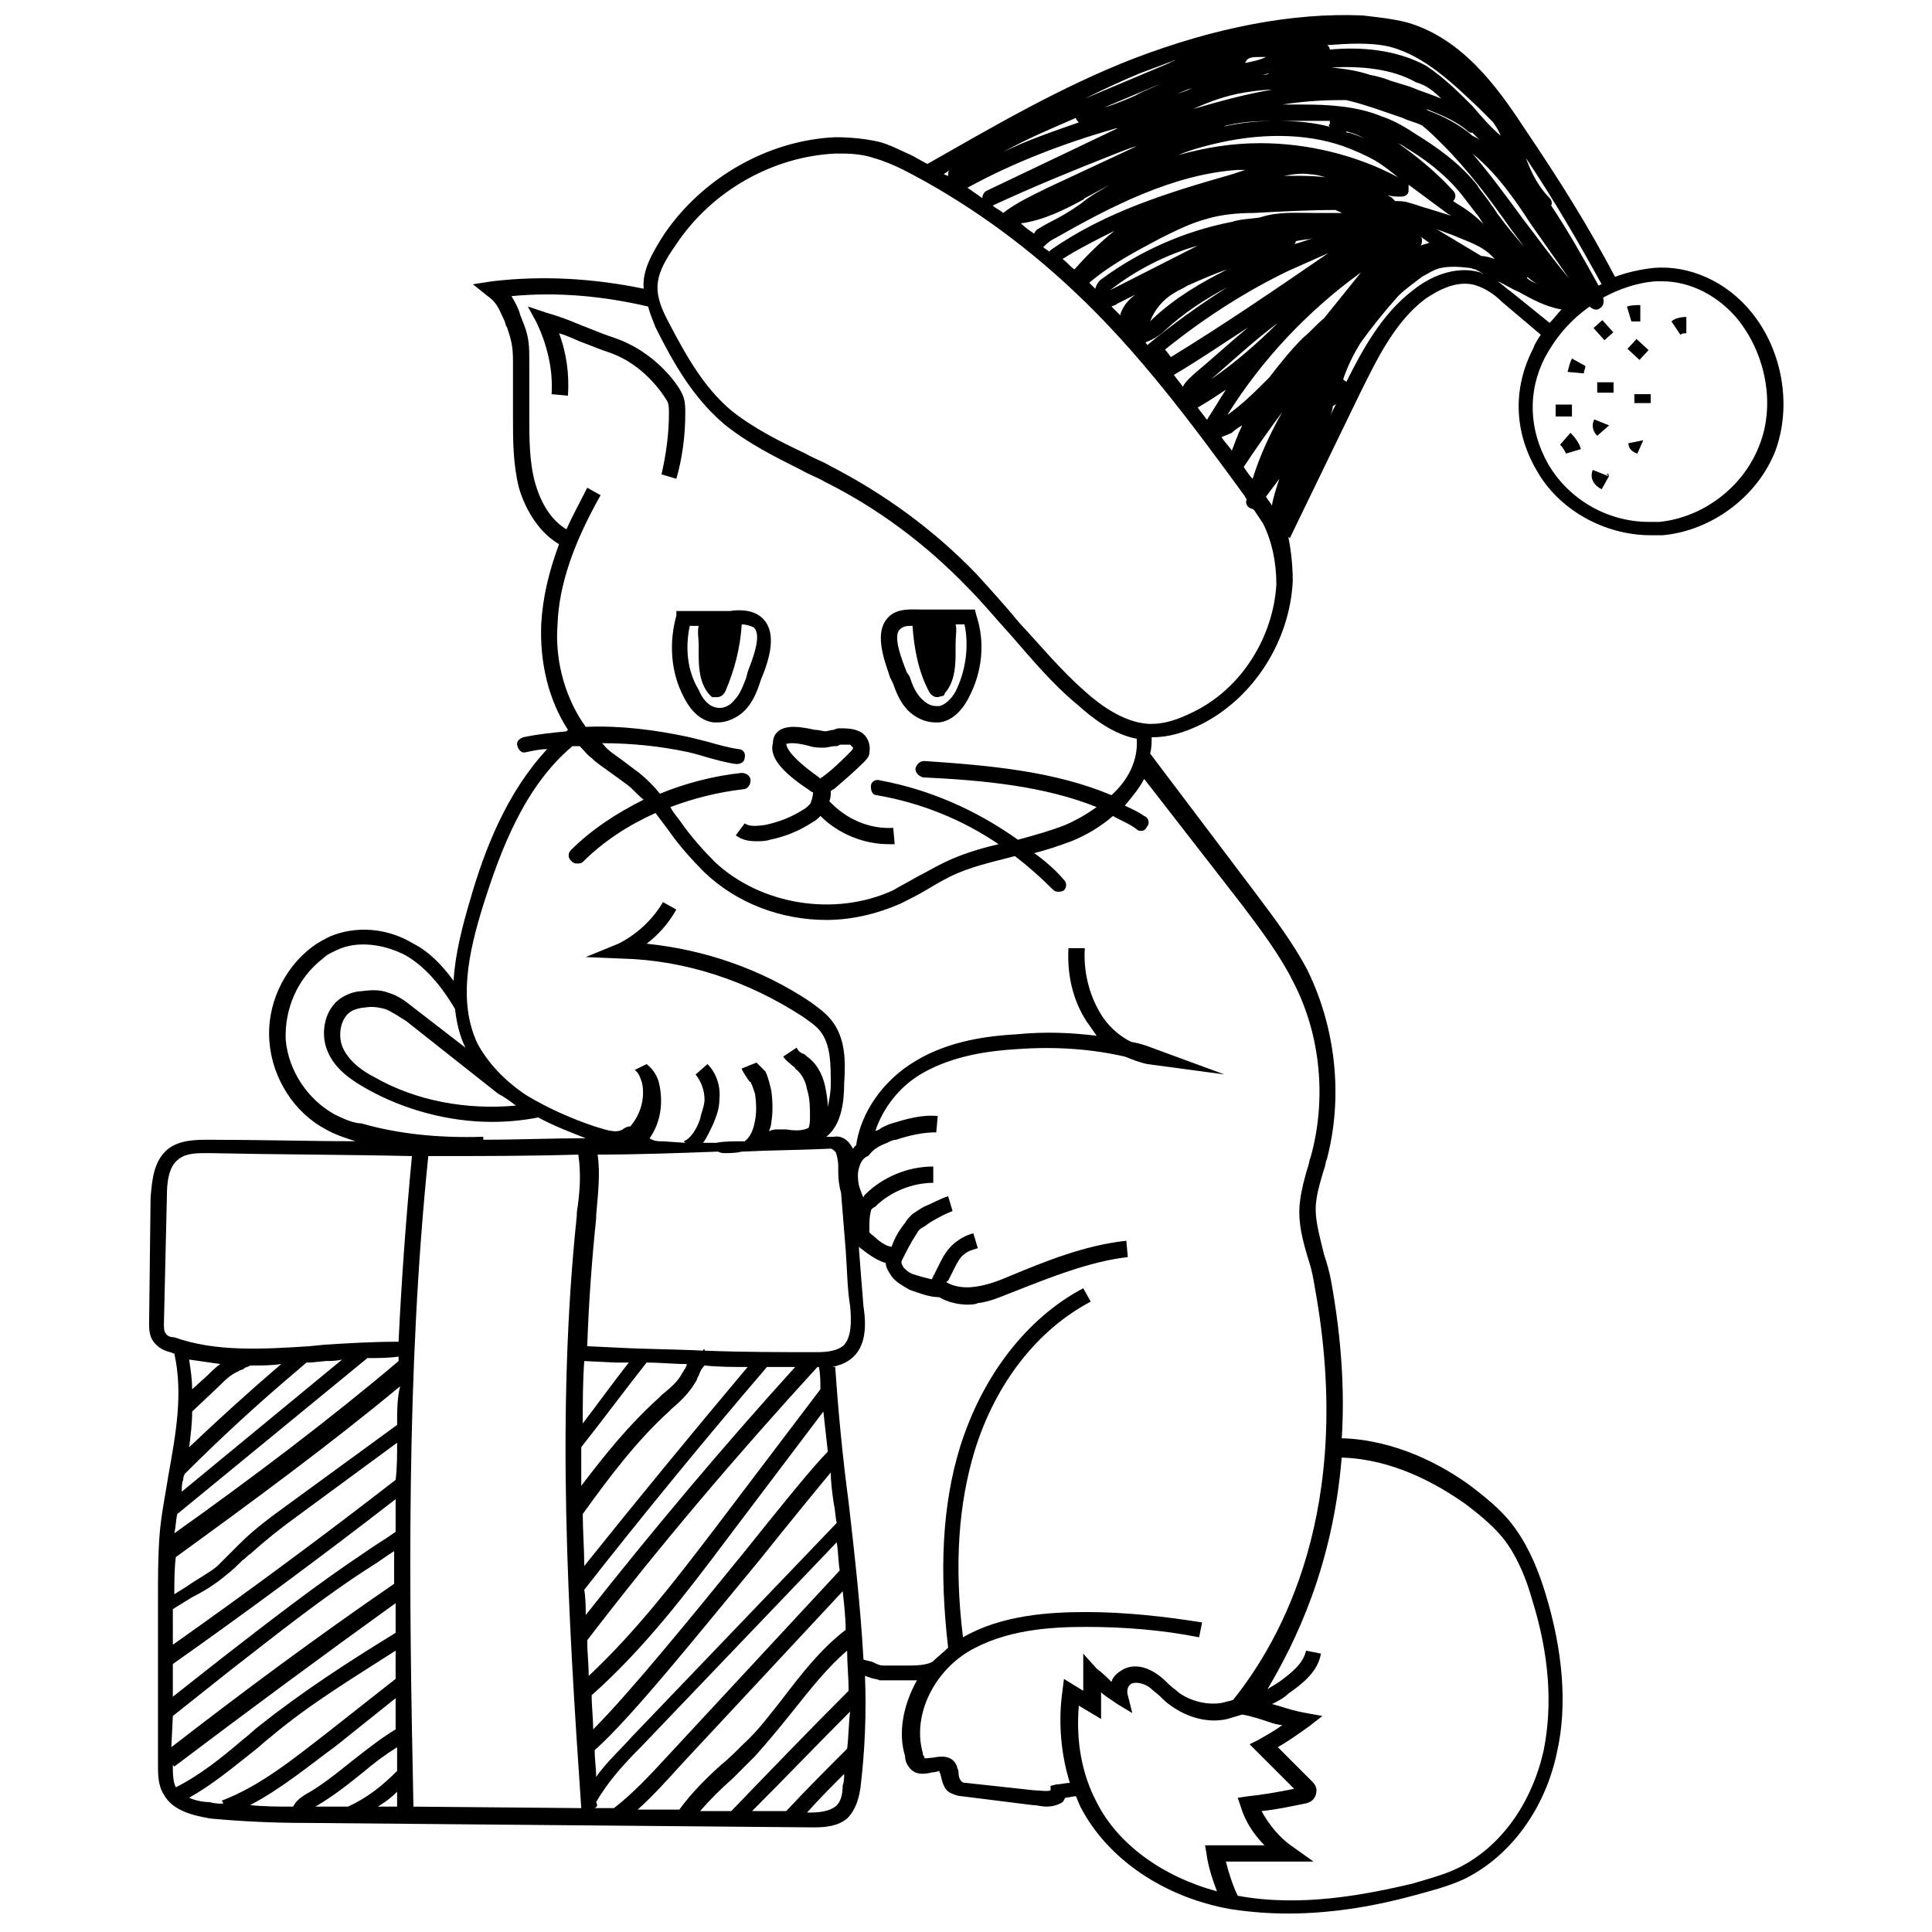 <?xml version="1.0" encoding="UTF-8"?>
<!-- Uploaded to: ICON Repo, www.svgrepo.com, Generator: ICON Repo Mixer Tools -->
<svg width="800px" height="800px" version="1.1" viewBox="144 144 512 512" xmlns="http://www.w3.org/2000/svg">
 <defs>
  <clipPath id="a">
   <path d="m183 148.09h434v503.81h-434z"/>
  </clipPath>
 </defs>
 <path d="m380.71 325.21c0.789 2.363 1.969 5.117 3.938 7.086s4.723 3.148 7.086 3.148h1.18c3.148-0.395 5.902-2.754 7.871-6.691 3.543-6.691 4.328-14.562 1.969-21.648l-0.395-1.574h-9.84-1.18-0.789-2.363c-2.363 0-5.902-0.395-8.266 1.574-4.723 3.938-1.574 11.809 0 16.531zm1.969-14.562c0.789-0.789 1.969-0.789 3.148-0.789 0.395 5.902 1.574 12.203 4.328 17.32 0.789 1.574 1.969 1.574 2.363 1.574l1.574-0.395 0.395-0.789c2.754-3.148 2.754-7.871 2.754-11.02v-1.969c0-1.969 0.395-3.938 0-5.117h2.363c1.18 5.512 0.395 11.809-1.969 16.926-0.789 1.969-2.754 4.328-4.723 4.723h-0.789c-1.574 0-2.754-0.789-3.938-1.969-1.574-1.574-2.363-3.543-3.148-5.902l-0.785-1.18c-1.18-3.148-3.934-9.84-1.574-11.414z"/>
 <path d="m323.25 307.11c-1.969 7.086-1.574 14.957 1.969 21.648 1.969 3.938 4.723 6.297 7.871 6.691h1.18c2.363 0 5.117-1.18 7.086-3.148s3.148-4.723 3.938-7.086l0.395-1.18c1.969-4.723 4.723-12.594 0-16.531-2.363-1.969-5.902-1.969-8.266-1.574h-2.363-0.789-1.18-9.84zm3.543 2.754h2.363c-0.395 1.574 0 3.148 0 5.117v1.969c0 3.148 0 7.871 2.754 11.02l0.789 0.789h1.18c0.395 0 1.574 0 2.363-1.574 2.363-5.512 3.938-11.414 4.328-17.711 1.18 0 2.363 0.395 3.148 0.789 2.363 1.969-0.395 8.66-1.574 11.809l-0.395 1.574c-0.789 1.969-1.574 4.328-3.148 5.902-1.18 1.574-3.148 2.363-4.723 1.969-2.363-0.395-3.938-2.754-4.723-4.723-3.152-5.121-3.543-11.418-2.363-16.93z"/>
 <path d="m358.67 353.55c0.395 0.395 0.789 0.395 0.789 0.395 0 1.18-0.395 2.363-0.789 3.148-0.395 0.395-1.18 1.18-1.969 1.574-3.148 1.969-6.297 3.148-9.84 3.938-2.754 0.395-4.328 0.395-5.512-0.395l-2.363 3.148c1.574 1.18 3.148 1.574 5.512 1.574 1.18 0 2.363 0 3.543-0.395 3.938-0.789 7.871-2.363 11.414-4.723 0.789-0.395 1.18-0.789 1.969-1.574 4.723 4.723 11.414 7.477 18.105 7.477h1.574l-0.395-4.328c-6.297 0.395-12.594-2.363-16.926-7.086 0.395-0.789 0.395-1.969 0.395-2.754 0.395 0 0.395-0.395 0.789-0.395 2.754-2.363 5.512-4.723 7.871-7.086 0.789-0.789 1.574-1.574 1.574-2.754 0.395-2.363-0.789-4.723-2.754-5.512-1.574-0.789-3.543-0.789-5.117-0.789-0.395 0-0.789 0-1.574 0.395-0.789 0-1.574 0.395-2.363 0.395-0.395 0-1.574-0.395-2.754-0.395-1.574-0.395-3.938-0.789-5.512-0.789-4.723 0-5.512 2.754-5.512 4.328-1.18 4.336 3.938 8.664 9.844 12.602zm-4.727-12.598c1.574 0 3.148 0.395 4.723 0.789 1.18 0.395 2.363 0.395 3.543 0.395 1.18 0 1.969-0.395 3.148-0.395 0.395 0 0.789 0 1.18-0.395h2.754c0.395 0.395 0.789 0.789 0.789 0.789 0 0.395-0.395 0.789-0.789 1.18-2.363 2.363-4.723 4.723-7.477 6.691 0 0-0.395 0-0.395 0.395l-0.395-0.395c-8.266-5.902-8.66-8.266-8.66-9.055 0.004 0.395 0.004 0 1.578 0z"/>
 <g clip-path="url(#a)">
  <path d="m608.21 226.81c-6.691-8.266-16.531-12.594-25.977-11.809-3.543 0.395-7.086 1.18-10.234 2.363-7.086-13.383-14.168-24.797-24.008-39.359-7.477-11.414-16.531-23.617-30.699-27.945-4.328-1.18-9.055-1.574-12.203-1.969-18.504-0.789-38.969 3.148-60.617 11.414-19.285 7.477-37.391 18.105-54.711 27.945-1.574-0.789-2.754-1.574-4.328-2.363-2.754-1.18-5.512-2.754-8.66-3.543-3.543-0.789-7.477-1.18-11.414-1.18-17.711 0.789-35.031 10.629-45.266 25.586-3.543 5.512-5.902 9.84-5.512 14.562-13.383-2.754-26.766-3.543-40.148-1.969l-5.117 0.789 3.938 3.148c2.754 1.969 3.148 3.938 4.328 6.297 0.395 0.789 0.395 1.574 0.789 1.969 1.18 3.543 1.574 5.117 1.574 9.055v14.562c0 6.297 0 12.594 1.574 18.895 1.969 6.691 5.902 12.203 10.629 14.957-2.754 7.477-4.328 14.168-4.723 21.254-0.395 10.234 1.969 20.074 7.086 27.945l-0.395 0.395c-3.938 0.395-7.871 0.789-11.414 1.574-1.18 0.395-1.969 1.18-1.574 2.363 0.395 1.18 1.18 1.969 2.363 1.574 1.969-0.395 3.543-0.789 5.512-0.789-10.629 11.414-16.531 26.371-20.469 40.148-1.969 6.691-3.938 14.168-4.328 21.254-3.148-4.328-6.691-7.871-10.629-9.84-7.086-4.328-15.352-4.723-22.043-1.969-1.574 0.789-3.148 1.574-4.723 2.754-7.871 5.902-12.203 15.742-11.414 25.191 0.789 9.84 6.691 18.895 14.957 23.223 2.754 1.574 5.512 2.363 7.871 3.148h0.789c-12.988 0-26.371-0.395-39.754-0.395-3.148 0-7.477 0-10.629 2.363-3.938 3.148-4.328 8.266-4.723 12.988l-0.395 33.453c0 1.18 0 3.148 1.18 4.723 1.18 1.574 2.754 2.363 4.328 2.754 0.395 0 0.789 0.395 1.18 0.395 2.363 10.629 0.395 21.254-1.574 32.273-0.789 5.117-1.969 10.629-2.363 16.137-0.395 5.512-0.395 11.02-0.395 16.531v44.082c0 2.363 0 5.512 1.574 7.871 2.363 4.328 7.871 5.512 12.203 6.297 8.266 0.789 16.926 1.18 25.191 1.18l134.22 1.18h0.789c3.148 0 6.297-0.395 8.66-2.363 2.363-2.363 3.148-5.512 3.543-8.266 1.18-9.84 1.574-19.68 1.18-29.52 0.395 0 0.789 0.395 1.18 0.395 0.789 0.395 1.969 0.395 2.754 0.789h3.148 4.723 1.969c-3.543 6.297-5.117 13.777-3.148 20.074 0 1.574 0.789 2.754 1.574 3.543 1.574 1.574 3.938 1.18 5.512 0.789 0.789 0 1.969-0.395 1.969-0.395 0 0.395 0.395 0.789 0.395 1.18 0.395 1.574 0.789 3.938 2.754 4.723 0.789 0.395 1.969 0.789 2.754 0.789l18.895 2.363c1.18 0 2.363 0.395 3.543 0.395 1.574 0 3.148-0.395 4.328-1.18 0.395-0.395 0.395-0.789 0.789-1.18 0.789 0 1.969-0.395 2.754-0.395 0.395 0.789 0.789 1.969 1.18 2.754 7.086 13.777 22.043 24.008 39.754 27.16 5.117 0.789 10.234 1.18 15.352 1.18 12.594 0 24.402-2.363 33.062-4.723 4.328-1.18 9.055-2.363 13.383-4.328 12.203-5.902 21.648-18.5 24.797-33.852 2.754-12.203 1.574-26.766-3.148-42.117-1.574-5.117-3.938-11.414-7.871-16.926-2.754-3.938-6.297-7.086-11.414-11.02-7.871-5.902-20.469-12.594-34.637-12.988 0.789-12.203 0-25.977-2.754-41.328-0.395-2.363-1.18-5.117-1.969-7.477-1.18-5.117-2.754-9.84-1.969-14.562 0.395-2.754 1.18-5.117 1.969-7.871 0.395-0.789 0.395-1.969 0.789-2.754 4.328-16.531 2.363-34.637-5.117-49.988-3.938-7.477-9.055-14.168-13.777-20.469l-27.945-37c0.395-1.574 0.395-2.754 0.395-4.328h0.395c3.938 0 8.266-1.18 12.988-3.543 13.777-7.086 23.223-22.043 24.008-37.785 0-3.938-0.395-7.871-1.18-11.809l0.395 0.395 18.5-38.18c4.328-8.66 9.055-18.895 17.32-25.191 2.363-1.574 8.266-5.512 13.777-3.543 2.363 0.789 4.723 2.363 6.691 4.328l10.234 8.66c-0.789 1.18-1.574 2.363-1.969 3.543-5.512 10.629-5.117 22.043 0.789 32.273 5.902 10.629 18.105 17.32 30.309 17.32h3.148c12.988-1.18 25.191-10.234 29.914-22.434 4.316-11.809 1.957-26.371-6.309-36.605zm-109.82 23.617-1.969 3.938c0.395-0.789 0.789-1.969 0.789-2.754 0.785-0.395 1.18-0.789 1.18-1.184zm-17.316 27.551c-0.395-0.789-1.18-1.574-1.574-2.363 1.18-1.574 2.363-3.148 3.543-4.723-0.789 2.363-1.578 4.727-1.969 7.086zm-7.481-10.23c3.148-4.723 6.691-9.84 10.234-14.562-3.148 5.512-5.902 11.414-7.871 17.711-0.789-0.789-1.574-1.969-2.363-3.148zm46.84-58.648c0.395-0.395 0.395-0.789 0.395-1.574 0-0.395 0-0.395-0.395-0.789 0.789 0.395 1.574 1.18 2.363 1.574-0.789 0.395-1.578 0.395-2.363 0.789zm-31.094 24.402c-3.543 3.543-6.297 7.086-9.055 10.629-3.543 3.543-7.086 7.086-11.02 9.84 9.055-14.562 21.254-27.551 35.426-37.785-3.148 3.938-6.691 8.266-9.84 12.203-1.973 1.57-3.547 3.539-5.512 5.113zm-5.117 12.598c-0.789 1.18-1.969 2.363-2.754 3.938 0.789-1.18 1.574-1.969 2.363-3.148-0.004-0.398 0.391-0.398 0.391-0.789zm-31.488-9.449c10.234-8.266 21.254-15.352 32.668-20.859 3.543-1.574 7.086-3.148 10.629-4.723-13.777 9.445-27.551 18.895-41.723 27.551-0.395-0.395-0.789-1.18-1.574-1.969zm-14.562-15.742c7.086-5.512 14.957-9.445 23.223-11.809zm53.922-13.777c-1.574 0.395-3.543 1.18-5.117 1.574 0.395-0.395 0.395-0.395 0.395-0.789 1.574-0.391 3.148-0.391 4.723-0.785zm-37 14.562c1.18-0.789 2.363-1.18 3.543-1.969 3.543-1.574 7.086-3.148 10.629-4.328-7.086 3.543-13.777 7.477-19.68 12.988l-0.789 0.789c1.18-3.148 3.543-5.902 6.297-7.481zm9.84 22.832c5.902-5.117 11.414-10.234 17.711-14.957-5.508 5.508-11.41 10.625-17.711 14.957zm12.988-62.582c-7.477 0-14.562 1.18-21.648 3.148 2.754-1.18 5.512-1.969 8.66-2.754 12.594-3.148 24.797-3.148 35.031 0.395 3.148 1.18 5.902 2.363 8.66 3.938 1.969 1.18 3.938 2.754 5.902 4.328-11.02-5.906-24.008-9.055-36.605-9.055zm17.32 9.051c-2.754-0.395-5.902-0.395-8.266-0.395h-1.969-0.789c2.363-0.395 4.723-0.789 7.086-0.395 1.184 0.004 2.758 0.395 3.938 0.789zm-66.125-15.742c0 0.395 0.395 0.789 0.789 1.18-6.691 2.363-13.777 4.723-20.074 7.871 6.297-3.543 12.988-6.297 19.285-9.051zm101.16 22.828-1.18-0.789c0.789-0.789 0.789-1.969 0-2.754-4.328-4.723-9.055-8.66-14.562-12.594 0.789 0.395 1.574 0.789 1.969 1.18 4.723 2.754 10.629 7.086 14.957 12.594 1.18 1.574 2.754 3.543 3.938 5.117 0.789 0.789 1.18 1.969 1.969 2.754-1.973-1.965-4.336-3.934-7.09-5.508zm-33.852-20.469c-4.328-1.18-9.055-1.574-13.777-1.574s-9.84 0.395-14.562 1.574c0.395 0 0.789-0.395 1.18-0.395 4.723-1.18 9.84-1.18 14.957-1.18h12.203v0.789c-0.391 0.391-0.391 0.391 0 0.785zm9.055 3.148c-1.18-0.789-2.754-1.18-3.938-1.574-0.395 0-0.789 0-0.789-0.395 1.184 0.395 3.152 0.789 4.727 1.969zm-25.191-17.316v0c-0.395 0.391-1.18 0.391-1.969 0.391 0.789 0 1.574-0.391 1.969-0.391zm-6.297-2.758c0-0.395 0.395-0.395 0.395-0.789 0.789-0.789 1.969-0.789 3.543-0.789h1.574c-1.578 0.793-3.543 1.188-5.512 1.578zm-0.395 7.875c2.363-0.395 5.117-0.789 7.481-0.789-7.086 1.18-14.168 3.148-20.859 5.117 4.328-1.969 8.656-3.543 13.379-4.328zm38.969-3.148c-1.969-0.789-3.543-1.18-5.512-1.574-3.543-1.18-6.691-1.574-10.234-1.969 8.266-0.395 16.137 0.395 22.434 3.938 2.758 0.785 4.727 2.359 6.691 4.328-2.754-1.18-5.512-1.969-8.266-3.148zm-52.746 1.965c-1.574 0.789-2.754 1.18-4.328 1.574 1.574-0.391 2.754-1.18 4.328-1.574zm57.469 30.309c-1.18-0.395-2.363-0.395-3.543-0.395l-0.789-0.789c-0.395-0.395-0.789-0.395-1.18-0.789 1.18 0.395 2.363 0.395 3.543 0.395 0.789 0 1.969-0.395 1.969-1.574v-1.574l10.629 7.871c0.395 0 0.395 0.395 0.789 0.395l-6.301-1.965c-1.574-0.395-3.543-1.18-5.117-1.574zm24.008 3.543c-0.789-0.789-1.18-1.969-1.969-2.754-1.18-1.969-2.754-3.543-3.938-5.512-4.723-5.902-11.02-10.234-16.137-13.383-2.363-1.574-5.512-3.543-9.055-4.723-6.688-2.758-14.164-3.148-20.855-3.148h-5.512c5.117-0.789 10.234-1.18 15.352-1.18h1.574c5.117 1.18 10.234 3.148 14.957 4.723 1.574 0.789 3.543 1.18 5.117 1.969 1.969 1.574 3.543 3.148 5.512 5.117 6.691 6.691 12.594 14.562 18.105 22.434 1.18 1.574 2.363 3.148 3.543 4.723-2.363-2.754-4.727-5.512-6.695-8.266zm-18.891-27.945-0.395-0.395c3.938 1.574 7.871 3.148 11.02 5.902 0.395 0.395 0.789 0.395 1.18 0.395 0.789 0.789 1.18 1.18 1.969 1.969-0.395-0.395-1.18-0.789-1.969-1.18-3.148-2.758-7.477-5.117-11.805-6.691zm11.805-1.184c-3.543-3.543-7.477-7.477-12.203-10.629-7.871-4.328-17.32-5.117-25.586-4.328 0-0.395-0.395-1.18-0.789-1.18 5.512-0.395 11.414-0.789 16.531 0.395 9.445 2.363 17.32 10.234 23.617 16.137 1.18 1.18 2.754 2.754 3.938 3.938 0.789 1.18 1.574 2.363 1.969 3.543-2.75-2.363-5.113-5.117-7.477-7.875zm-73.602-9.445c1.18-0.395 2.363-0.789 3.543-1.18-1.18 0-2.363 0.785-3.543 1.18zm-15.746 6.691c-2.754 1.18-5.508 2.363-8.266 3.148l14.957-6.297c-2.359 1.18-4.723 1.969-6.691 3.148zm-5.113 8.66h0.395l-34.637 16.531c-0.789 0.395-1.18 1.18-1.18 1.969-1.18-0.789-2.754-1.969-3.938-2.754 12.199-6.695 25.582-11.809 39.359-15.746zm0 6.691c1.969-0.789 3.938-1.574 5.512-1.969l-23.617 11.02c-3.938 1.969-8.266 3.938-11.809 6.691-0.789-0.789-1.969-1.18-2.754-1.969 11.02-5.113 21.645-9.445 32.668-13.773zm-8.66 12.199 0.395-0.395c2.363-1.18 4.328-2.363 6.691-3.543-2.754 1.574-5.512 3.148-7.871 5.117-2.754 1.969-5.512 3.543-8.66 5.117-0.789 0.395-1.969 1.18-2.754 1.574-0.395 0.395-0.789 0.789-0.789 1.18-1.18-0.789-2.363-1.574-3.543-2.754 5.902-0.785 11.414-3.539 16.531-6.297zm-7.481 10.234c14.562-8.266 31.094-16.926 48.414-18.105h1.969c-1.18 0.395-2.363 0.789-3.543 1.18-16.531 4.723-33.457 9.84-48.02 20.074l-0.395 0.395c-0.395-0.395-1.18-0.789-1.574-1.18 1.574-1.574 2.363-1.969 3.148-2.363zm15.746-1.969c-3.938 3.148-7.477 6.691-10.629 10.234-1.18-0.789-1.969-1.969-3.148-2.754 4.332-2.754 9.055-5.117 13.777-7.481zm12.199 1.969c3.938-1.969 7.871-3.938 12.203-5.117 3.938-1.18 8.266-1.574 12.594-1.574 7.086-0.395 14.562-0.789 21.648-0.789 0.395 0.395 1.18 0.395 1.574 0.789h-7.477c-4.723 0-9.445-0.395-14.168 1.18-2.363 0.395-5.117 0.395-7.477 1.18-12.203 2.363-24.008 7.477-34.242 14.957-1.18 0.789-1.574 1.574-1.969 2.754-0.395-0.395-1.18-1.18-1.574-1.574 5.508-4.719 12.195-8.262 18.887-11.805zm-11.414 17.32 4.723-2.363c-1.574 1.18-3.148 2.754-3.938 5.117v0.395c-0.789-0.789-1.574-1.574-2.363-2.363 0.793-0.391 1.188-0.391 1.578-0.785zm12.598 7.086c5.117-4.723 10.629-8.266 16.531-11.414-7.477 4.723-14.562 9.84-21.254 15.352 0-0.395-0.395-0.395-0.395-0.789 2.359-0.789 4.328-2.363 5.117-3.148zm22.039-0.789c-4.723 3.938-9.445 8.266-14.168 12.203-0.789 0.789-2.363 1.969-3.148 3.543-0.789-1.18-1.574-1.969-2.363-3.148 6.691-3.938 12.988-8.27 19.68-12.598zm-5.902 16.531c-1.574 2.363-3.148 5.117-4.723 7.477 0 0 0 0.395-0.395 0.395-0.789-1.18-1.574-1.969-2.363-3.148 2.758-1.574 5.117-3.148 7.481-4.723zm1.574 11.414c0.789-0.789 1.969-1.574 2.754-1.969-1.18 2.363-1.969 4.723-2.754 6.691-0.789-1.18-1.969-2.363-2.754-3.543 0.785-0.391 1.965-0.785 2.754-1.18zm54.316-53.922 4.328 1.574c3.543 1.574 7.871 2.754 10.629 5.902l0.395 0.395c-1.18-0.395-2.363-0.789-3.543-0.789-3.938-2.359-7.871-4.723-11.809-7.082zm24.012 12.594c0.789 0.789 1.969 1.574 2.754 1.969-0.789-0.395-1.969-0.789-2.754-1.574-0.395 0 0 0 0-0.395zm-1.184-15.352c-4.328-5.902-8.66-11.809-13.383-17.32 6.297 5.117 11.02 11.809 15.352 18.5l10.234 14.562c-4.328-5.113-8.266-10.625-12.203-15.742zm7.481-3.539c0.395-0.789 0-1.574-0.395-1.969-2.754-2.754-4.723-6.297-6.297-10.629 7.871 11.809 13.777 22.043 20.074 33.457-0.395 0-0.789 0.395-0.789 0.395-3.934-7.086-7.871-14.172-12.594-21.254zm-109.03-35.031c3.148-1.18 6.297-2.363 9.445-3.543-0.395 0.395-1.18 0.395-1.574 0.789l-22.434 9.445c4.723-2.363 9.84-4.723 14.562-6.691zm-50.383 25.582c-0.395 0.395-0.395 0.789-0.395 1.574-0.395 0-0.789-0.395-1.18-0.395 0.395-0.391 1.18-0.785 1.574-1.18zm-103.91 120.44c0.395-10.629 4.328-21.648 11.414-34.242l-3.543-1.969c-1.969 3.938-3.938 7.477-5.512 11.02-3.938-2.363-6.691-6.691-8.266-12.203-1.574-5.512-1.574-11.809-1.574-17.711v-14.562c0-3.938 0-6.297-1.574-10.234-0.395-0.789-0.395-1.18-0.789-1.969-0.395-1.574-1.18-3.148-2.363-5.117 12.203-1.18 24.402 0 36.211 2.754 0.395 1.574 1.18 3.543 1.969 5.512 4.723 9.445 9.84 18.5 18.105 25.586 6.297 5.117 13.383 8.66 20.469 12.203 1.969 1.18 4.328 1.969 6.297 3.148 14.168 7.086 26.766 16.531 37.785 27.945 3.938 3.938 7.477 8.266 11.414 12.594 5.512 6.297 11.02 12.988 17.711 18.5 3.938 3.543 9.445 7.871 15.742 9.055 0.395 5.902-2.363 11.02-6.691 14.957-14.957-6.297-31.883-7.871-49.594-9.055-1.18 0-1.969 0.789-2.363 1.969 0 1.18 0.789 1.969 1.969 2.363 16.531 0.789 32.273 2.363 46.051 7.871-2.754 1.969-5.512 3.543-8.266 4.723-3.938 1.574-8.266 2.754-12.594 3.938-11.02-7.871-23.617-13.383-36.605-15.742-1.18-0.395-2.363 0.395-2.363 1.574s0.395 2.363 1.574 2.363c11.414 1.969 22.434 6.297 32.273 12.988-5.117 1.18-10.234 2.754-14.957 5.117-2.363 1.18-4.328 2.363-6.691 3.543-1.969 1.18-4.328 2.363-6.297 3.543-15.352 7.086-35.031 3.938-47.23-7.477-3.148-3.148-6.297-6.691-9.055-10.629-0.789-1.18-1.969-2.363-2.754-3.938 6.297-2.363 12.594-3.938 19.285-4.723 1.18 0 1.969-1.18 1.969-2.363 0-1.18-1.18-1.969-2.363-1.969-7.477 0.789-14.957 2.754-21.648 5.512-1.574-1.969-3.543-3.938-5.512-5.512-1.574-1.18-3.148-2.363-4.723-3.543-1.574-1.18-3.543-2.363-4.723-3.938l-0.395-0.395c7.871 0 15.352 0.789 22.828 2.363 1.574 0.395 3.148 0.789 4.328 1.18 2.754 0.789 5.512 1.574 8.266 1.969h0.395c1.18 0 1.969-0.789 1.969-1.574 0.395-1.18-0.395-2.363-1.574-2.363-2.754-0.395-5.512-1.18-8.266-1.969-1.574-0.395-3.148-0.789-4.723-1.18-9.055-1.969-18.5-3.148-27.551-2.754-5.102-7.086-8.25-16.926-7.465-27.16zm-15.742 124.38c1.574 0.789 3.148 1.969 4.723 3.148-12.988 1.18-26.371-1.18-37.391-7.477-3.148-1.574-7.086-4.328-8.66-8.266-1.18-3.148-0.395-7.871 2.754-9.445 0.789-0.395 2.363-0.789 3.148-0.789 2.363-0.395 3.938 0 5.512 0.395 1.969 0.789 3.543 1.969 5.512 3.148zm-43.297 5.512c-7.086-3.938-12.203-11.414-12.988-19.68-0.395-8.266 3.148-16.531 9.84-21.648 1.18-1.18 2.363-1.574 3.938-2.363 5.117-2.363 12.203-1.574 18.105 1.574 4.723 2.754 9.055 7.477 12.988 14.168 0.395 3.543 1.18 7.086 2.754 10.234l-13.777-10.629c-1.969-1.574-3.938-3.148-6.691-3.938-1.969-0.789-4.328-0.789-7.086-0.395-1.18 0-2.754 0.395-4.328 1.18-5.512 2.754-6.691 9.84-4.723 14.562 1.969 5.117 7.086 8.266 10.629 10.234 9.84 5.512 21.648 8.66 33.062 8.66 3.938 0 8.266-0.395 12.203-1.18 4.328 2.363 8.66 3.938 12.594 5.512-9.055 0-18.105 0.395-27.16 0.395v-0.789c-11.809 0.395-22.828-0.789-32.273-3.543-1.969 0.004-4.727-1.176-7.086-2.356zm103.12 10.234c1.574 0 3.148 0 4.723-0.395 7.871-0.395 15.352-0.395 23.617-0.789 0 0 0.395 0 1.18 0.789 0.395 0.395 0.789 2.754 0.789 3.543v0.789c0 1.574 0 3.148 0.395 5.117 0 0.395 0.395 1.18 0.395 1.969 0.395 4.723 0.789 9.84 1.18 14.562 0.395 5.117 0.395 10.234 1.18 14.957 0.395 3.938 0.395 8.66-1.969 10.629-1.574 1.18-3.938 1.574-6.691 1.574-9.84 0-19.68 0-29.914-0.395v-0.395s-0.395 0-0.395 0.395c-7.477-0.395-15.352-0.395-22.434-0.789l-8.266-0.395c0.395-11.414 1.18-22.434 2.363-33.852v-0.789c0.395-5.117 1.18-10.629 0.395-16.137 10.629 0 21.254-0.395 31.883-0.789-0.004 0.004 0.785 0.398 1.57 0.398zm32.672 157.83c-5.512 5.512-11.02 11.02-16.137 16.531h-9.055c8.66-8.66 17.32-17.711 25.977-26.371-0.395 3.148-0.395 6.691-0.785 9.84zm-30.703 16.531h-8.266c2.754-3.148 5.512-5.902 8.66-8.66l5.902-5.902c3.543-3.938 7.086-8.266 10.234-12.203 4.723-5.902 9.055-11.414 14.168-15.742 0 3.543 0.395 7.086 0.395 10.629-10.23 10.23-20.859 21.254-31.094 31.879zm30.309-48.02c-6.691 5.117-11.809 11.809-16.926 18.5-3.148 3.938-6.297 8.266-10.234 11.809-1.969 1.969-3.938 3.938-5.902 5.512-3.938 3.543-7.871 7.477-11.02 11.809h-11.02c3.938-3.543 7.871-7.871 11.414-11.809l42.902-46.051c0.391 3.539 0.785 7.082 0.785 10.23zm-177.52 41.723c-0.789-1.574-0.789-3.938-0.789-5.902l0.395 0.395c19.285-14.562 38.965-29.125 58.648-43.297v7.871c-12.203 7.477-24.402 15.352-35.816 24.402-1.574 1.18-3.148 2.754-4.723 3.938-5.512 4.723-11.418 9.445-17.715 12.594zm4.332-99.582 7.086-6.691c1.574-1.574 3.148-3.148 5.117-3.938 0.395-0.395 1.18-0.395 1.574-0.789 0.395-0.395 1.18-0.395 1.574-0.789h0.789c2.363 0 5.117 0 7.477-0.395-8.266 7.086-16.531 14.562-24.402 22.043 0.391-3.144 0.785-6.293 0.785-9.441zm-2.363 18.105c0-0.395 0-0.789 0.395-1.574 9.445-9.445 19.285-18.5 29.52-27.16l2.754-2.363h1.18l3.938-0.395c1.18 0 2.754 0 4.328-0.395l-42.508 35.031c0-1.176 0-2.356 0.395-3.144zm-1.574 9.055 50.383-41.328c2.754 0 5.512 0 8.266-0.395v1.18c-18.105 15.352-38.965 31.094-59.434 45.656 0.391-1.57 0.391-3.539 0.785-5.113zm-1.18 25.191 5.117-3.148c3.148-1.574 6.297-3.543 9.055-5.902 1.574-1.18 3.148-2.754 4.328-3.938 0.789-0.395 1.18-1.18 1.969-1.574 3.938-3.543 7.871-6.691 12.203-9.84l26.766-19.68c0 3.148 0 6.691-0.395 9.84-19.285 14.957-38.965 29.52-59.039 43.691zm59.434-48.809-29.125 21.254c-4.328 3.148-8.66 6.297-12.594 10.234-0.789 0.789-1.18 1.18-1.969 1.969-1.18 1.18-2.754 2.754-3.938 3.938-2.363 1.969-5.512 3.543-8.266 5.512l-3.148 1.969c0-3.148 0-6.691 0.395-9.84 20.074-14.562 40.934-29.914 59.434-45.266-0.789 3.144-0.789 6.688-0.789 10.23zm-59.434 63.371c20.074-14.168 39.754-28.734 59.039-43.691v8.66c-2.754 1.969-5.512 3.543-8.266 5.512-12.988 8.66-25.586 18.5-37.785 27.945l-12.988 10.234zm0 13.773 15.352-12.203c12.203-9.445 24.402-19.285 37.391-27.551 1.969-1.18 3.938-2.754 5.902-3.938v8.66c-20.074 13.777-39.754 28.34-59.039 43.297zm59.039 3.543c-3.938 2.363-7.871 5.512-11.414 8.266-3.938 3.148-8.266 6.691-12.594 9.055-1.18 0.789-2.363 1.574-3.148 3.148-3.938 0-7.477 0-11.414-0.395 8.266-4.328 15.352-10.234 22.828-15.742l15.742-12.594v8.262zm-8.66 11.414c2.754-2.363 5.902-4.723 9.055-6.691v6.297c-3.938 3.938-7.871 7.086-12.988 9.445h-8.66c4.723-2.75 8.66-5.902 12.594-9.051zm9.055 5.117v3.938h-5.117c1.969-1.18 3.543-2.363 5.117-3.938zm8.266-168.46c13.383 0 26.766 0 39.754-0.395 0.789 5.117 0.395 10.234-0.395 15.352v0.789c-5.512 52.348-2.363 105.48 1.18 157.05l-44.477-0.395c-1.18-56.285-1.969-114.93 3.938-172.4zm84.625 55.891c-14.562 17.32-29.125 35.031-43.297 52.742 0-4.723-0.395-9.445-0.395-13.777 7.086-9.836 14.168-19.285 22.828-27.156l0.789-0.789c2.363-1.969 4.723-4.328 6.297-7.086 0.395-0.395 0.395-1.18 0.789-1.574 0.395-1.18 0.789-1.969 1.574-2.754 3.934 0.395 7.477 0.395 11.414 0.395zm22.828 36.211c0.395 1.574 0.395 3.543 0.789 5.117l-54.316 56.68c-3.148 3.543-6.691 6.691-9.445 10.629 0-2.363-0.395-4.723-0.395-7.086 9.84-8.66 28.34-31.883 43.691-50.383 7.871-9.84 14.957-18.5 18.895-23.223-0.008 2.758 0.387 5.512 0.781 8.266zm-23.223 12.203c-13.777 16.926-30.699 37.785-40.539 47.625 0-3.148-0.395-5.902-0.395-9.055 13.777-12.203 25.191-27.16 35.816-41.328l25.586-33.852c0.395 3.543 0.789 7.086 1.18 10.629-3.938 3.938-12.203 14.172-21.648 25.98zm-42.902 10.629c15.742-20.074 31.883-39.754 48.414-59.039h7.086 0.395c-19.285 21.254-37.785 43.297-55.496 65.73-0.004-1.969-0.004-4.332-0.398-6.691zm26.766-58.648c-0.395 0.395-0.395 0.789-0.789 1.18-1.18 2.363-3.148 3.938-5.512 5.902l-0.789 0.789c-7.871 7.086-14.168 14.957-20.469 23.223v-10.234c5.902-7.477 11.414-14.957 17.32-22.434 3.543 0 7.086 0.395 10.629 0.395 0 0.785-0.391 0.785-0.391 1.18zm-27.16 14.562c0-5.512 0-11.02 0.395-16.531l8.266 0.395h3.543c-4.332 5.512-8.266 11.02-12.203 16.137zm3.543 100.37c3.148-5.512 7.477-10.234 11.809-14.562l51.957-54.316c0.395 2.363 0.395 5.117 0.789 7.477l-45.266 48.805c-4.723 5.117-9.445 10.234-14.562 14.168h-5.117c0.785-0.391 0.785-0.785 0.391-1.57zm59.434-109.42-28.34 37.391c-10.234 13.383-20.469 26.766-33.062 38.574 0-3.148-0.395-6.297-0.395-9.445 19.289-25.191 39.754-49.203 61.008-72.426h0.395c0.395 1.969 0.395 3.938 0.395 5.906zm-173.58-14.957c-0.395-0.395-0.395-1.574-0.395-2.363l0.789-33.852c0-3.543 0.395-7.871 3.148-9.84 1.969-1.574 4.723-1.574 7.871-1.574 18.895 0.395 36.605 0.395 53.922 0.789-1.574 16.531-2.754 32.668-3.543 49.199-7.086 0-13.383 0.395-19.68 0.789l-3.938 0.395c-12.203 0.789-24.797 1.574-35.816-2.363-1.18 0-1.965-0.395-2.359-1.18zm14.562 8.266c-1.18 0.789-2.363 1.969-3.543 3.148l-3.938 3.543c0-2.754-0.395-5.117-0.789-7.871 2.758 0.391 5.516 0.785 8.27 1.18zm-8.266 114.93c6.297-3.543 11.414-7.871 16.926-12.203 1.574-1.18 3.148-2.754 4.723-3.938 10.234-8.66 22.043-15.742 33.062-22.828v7.477l-18.5 14.562c-8.66 6.691-17.32 13.777-27.551 17.711l0.395 0.789c-1.18 0-2.363 0-3.543-0.395-1.574 0.008-3.938-0.387-5.512-1.176zm171.22 2.363c-1.574 1.18-3.938 1.574-6.691 1.574h-0.789c3.148-3.543 6.691-7.086 9.84-10.234 0 1.18 0 1.969-0.395 3.148 0 1.969-0.391 4.332-1.965 5.512zm69.273-1.18c-3.938-7.477-5.512-16.137-4.723-25.586l5.902 3.543v-7.086c1.18 1.18 2.754 1.969 4.328 3.148l3.938 2.363-1.18-4.723c-0.395-1.18 0-2.754 1.18-3.148 1.18-0.395 3.148 0 4.723 1.18 0.789 0.789 1.969 1.574 2.754 2.363 0.789 0.789 1.574 1.574 2.754 2.363 4.328 3.148 9.84 4.723 14.957 3.543 1.18-0.395 2.754-0.789 3.938-1.18 2.363 0.395 4.723 1.18 7.086 1.969 1.18 0.395 2.363 0.789 3.543 0.789-1.969 1.574-4.328 2.754-6.297 3.938l-2.363 1.18 11.809 11.809c-3.938 0.789-8.266 1.574-12.203 1.969l-2.754 0.395 0.789 2.363c1.18 3.938 3.543 7.477 6.297 10.234h-15.742l0.395 2.363c0.395 3.148 1.574 6.691 2.754 9.84-14.566-3.949-26.375-12.609-31.883-23.629zm64.941-91.316c13.383 0.395 24.797 6.691 32.668 12.203 4.723 3.543 8.266 6.691 10.629 9.84 3.543 4.723 5.902 11.02 7.086 15.352 4.723 14.957 5.512 28.34 3.148 40.148-3.148 14.168-11.414 25.586-22.434 31.094-3.938 1.969-8.66 3.148-12.594 4.328-11.809 2.754-29.125 6.297-46.051 3.148-1.18-2.363-2.363-5.902-3.148-9.055h23.223l-5.512-3.938c-3.543-2.363-6.297-5.902-8.266-9.445 3.938-0.395 7.477-1.18 11.414-1.969 2.363-0.395 3.148-1.969 3.148-3.543 0-1.18-0.789-1.969-1.18-2.363l-9.055-9.055c2.754-1.574 5.512-3.543 8.266-5.512l3.543-2.754-4.328-0.789c-2.363-0.395-5.117-1.18-7.477-1.969-0.395 0-1.18-0.395-1.574-0.395 1.574-0.789 3.148-1.574 4.328-2.754 3.938-2.754 7.871-5.902 8.66-10.629l-3.938-0.789c-0.789 3.543-3.938 5.902-7.086 8.266-1.18 0.789-1.969 1.18-3.148 1.969 7.477-12.586 17.316-32.66 19.676-61.391zm-26.371-146.42c4.723 6.297 9.84 12.988 13.383 20.074 7.477 14.168 9.055 31.488 4.723 46.84-0.395 0.789-0.395 1.969-0.789 2.754-0.789 2.754-1.574 5.512-1.969 8.66-0.789 5.512 0.789 11.02 2.363 16.137 0.789 2.363 1.18 4.723 1.574 7.086 10.629 58.648-9.055 93.285-21.648 109.03-0.789 0.395-1.574 0.395-2.754 0.789-3.938 0.789-8.66-0.395-11.809-2.754-0.789-0.789-1.574-1.18-2.363-1.969-0.789-0.789-1.969-1.969-3.148-2.754-2.754-1.969-5.902-2.754-8.66-1.574-1.574 0.789-3.148 1.969-3.543 3.543-1.18-1.18-2.363-2.363-3.938-3.543l-3.543-3.938v9.84l-5.117-3.148-0.395 3.148c-1.18 8.266-0.395 16.926 1.969 24.402-1.18 0-2.363 0.395-3.543 0.395l-1.574 0.395v1.18c-0.789 0.395-3.148 0-4.328 0l-18.098-1.969c-0.395 0-0.789 0-1.18-0.395-0.395-0.395-0.789-1.18-0.789-2.363 0-0.789-0.395-1.18-0.395-1.574-1.18-3.148-4.328-2.754-6.297-2.363-0.789 0-2.363 0.395-2.363 0 0 0 0-0.395-0.395-0.789v-0.395c-2.754-9.445 2.363-20.859 11.809-26.766 9.84-5.902 21.648-6.691 31.488-6.691s20.074 0.789 29.914 2.754l0.789-3.938c-9.84-1.574-20.469-2.754-30.699-2.754-9.84 0-22.434 0.789-32.668 6.691-2.363-19.285-1.18-35.426 3.148-49.594 5.512-17.711 16.531-31.883 30.699-39.359l-1.969-3.543c-14.957 7.871-26.766 23.223-32.668 42.117-4.723 15.352-5.512 32.668-3.148 53.137-1.18 1.18-2.754 2.363-3.938 3.543-0.395 0.395-1.969 1.18-5.902 1.18h-4.723-2.754c-0.789 0-1.574-0.395-2.363-0.789-0.789-0.395-1.574-0.395-2.754-0.789-0.789-14.168-2.363-27.945-3.938-41.723-1.574-11.809-2.754-24.008-3.543-35.816h-0.789c1.574-0.395 3.148-0.789 4.723-1.969 4.328-3.148 4.328-9.055 3.543-14.168-0.395-4.723-0.789-9.84-1.18-14.957v-0.789l0.395 0.395c1.574 1.18 3.938 3.148 6.691 3.938 0 1.18 0.789 2.363 1.574 3.543 1.18 1.574 2.754 2.363 4.723 3.543 2.363 0.789 5.117 1.969 7.871 1.969 1.969 1.18 4.723 1.969 7.477 1.969 0.789 0 1.969 0 2.754-0.395 3.543-0.395 6.691-1.969 9.84-3.148 9.055-3.543 19.68-7.871 29.914-9.055l-0.395-4.328c-11.02 1.18-21.648 5.512-31.094 9.445-2.754 1.18-5.902 2.363-9.055 2.754-2.754 0.395-5.512 0-7.477-1.18 0 0 0-0.395 0.395-0.395l1.574-3.148c0.789-1.574 1.574-3.148 2.754-3.938 0.789-0.789 2.363-1.18 3.543-1.574l-1.18-3.938c-1.574 0.395-3.148 1.18-4.723 2.363-1.969 1.574-3.148 3.543-3.938 5.117l-1.574 3.148c0 0.395-0.395 0.395-0.395 0.789 0 0.395-0.395 0.395-0.395 0.789-1.574-0.395-3.148-0.789-4.328-1.18-1.574-0.395-2.363-1.18-3.148-1.969-0.395-0.789-0.789-1.18-0.395-1.969 1.18-2.363 2.363-4.723 3.938-7.086 0.395-0.789 0.789-1.18 1.574-1.574 0.789-0.395 1.574-1.18 2.363-1.574 1.969-1.18 3.543-1.969 5.512-2.754l-1.18-3.938c-2.363 0.789-4.328 1.969-6.297 2.754-0.789 0.395-1.969 1.18-3.148 1.969-0.789 0.789-1.574 1.574-1.969 2.363-1.574 1.969-2.754 3.938-3.543 6.297-1.574 0-3.938-1.969-4.723-2.754-0.395-0.395-1.18-0.789-1.18-1.18v-1.18c0-1.574 0-2.754 0.395-4.328 0-0.395 0.395-0.789 1.18-1.18 3.938-3.938 9.84-6.297 15.352-6.297v-4.328c-6.691 0-13.383 2.754-18.105 7.477 0 0-0.395 0.395-0.395 0.789-0.395-0.789-0.789-1.969-1.18-3.148-0.395-1.969-0.395-3.543 0-4.723 0.395-1.574 1.18-2.754 2.363-3.148l0.395-0.395c1.18-1.574 2.754-2.363 4.723-3.148 0.789-0.395 1.574-0.789 2.363-0.789 3.543-1.18 7.086-1.969 10.629-1.969l0.395-4.328c-4.328-0.395-8.266 0.789-12.203 1.969-1.18 0.395-1.969 0.789-2.754 1.18-0.395 0.395-1.18 0.789-1.574 0.789 1.969-5.902 6.297-11.809 12.594-15.352 8.266-4.723 18.105-5.902 24.797-6.297 10.629-0.789 20.074 0 28.734 1.969 1.969 0.789 3.938 1.574 5.902 1.969l20.469 2.754-19.285-7.086c-1.969-0.789-3.543-1.18-5.512-1.574-3.148-1.574-6.297-4.328-8.266-7.871-2.754-4.723-4.328-10.629-3.938-16.926h-4.328c-0.395 7.086 1.18 13.777 4.723 19.285 0.789 1.18 1.969 2.754 2.754 3.938-6.297-0.789-13.383-1.18-21.254-0.395-7.086 0.395-17.711 1.574-26.766 7.086-8.66 5.117-14.562 13.777-15.742 22.434-0.395 0-0.395 0.395-0.789 0.789-0.395-0.395-0.395-0.789-0.789-1.18-0.789-1.18-2.363-2.363-4.328-1.969h-1.969c3.938-3.148 4.723-9.055 4.723-14.168 0.395-5.902 0.395-12.203-3.543-16.926-1.574-1.969-3.938-3.543-5.512-4.723-12.988-8.66-27.945-13.777-43.297-15.352 3.148-2.363 5.902-5.512 7.871-9.055l-3.543-1.969c-2.754 4.723-7.086 8.66-11.809 11.02l-8.66 3.543 9.445 0.395c16.926 0.395 33.457 5.902 48.02 15.352 1.574 1.18 3.543 2.363 4.723 3.938 2.754 3.543 2.754 8.66 2.754 14.168 0 1.969-0.395 3.938-0.789 5.902 0-1.969-0.395-3.938-0.789-5.902-0.789-3.148-2.363-5.902-4.723-7.477-0.395-0.395-0.789-0.789-1.18-0.789-0.789-0.395-1.18-0.789-1.574-1.574l-3.543 2.363c0.789 1.18 1.574 1.574 2.363 2.363 0.395 0.395 0.789 0.395 0.789 0.789 1.574 1.18 2.754 3.148 3.148 5.512 0.789 2.363 0.789 5.117 0.789 7.086 0 1.18 0 2.363-0.395 3.148-1.574 0.789-3.543 0.789-5.902 0.395h-1.969c-0.789 0-1.574 0-2.363 0.395 0 0-0.395 0-0.395 0.395 0.395-0.789 0.789-1.969 0.789-2.754 0.395-2.363 0.395-5.117 0-8.266-0.395-1.574-0.789-3.543-1.574-5.117l-2.359-2.359-3.938 1.574c0.395 1.18 1.18 1.969 1.574 2.754 0.395 0.395 0.395 0.789 0.789 0.789 0.395 0.789 0.789 1.969 1.18 3.148 0.395 2.754 0.395 5.117 0 7.086-0.395 2.363-1.18 4.328-2.754 5.512h-0.789c-2.363 0-4.723 0-6.691 0.395h-2.363-1.18c1.18-1.574 1.969-3.543 2.754-5.117 0.789-1.969 1.574-3.938 1.574-6.297 0.395-3.543-0.789-7.086-3.148-9.445l-3.148 2.754c1.574 1.969 2.363 4.328 2.363 6.691 0 1.574-0.789 3.148-1.18 5.117-0.789 2.363-2.363 5.117-4.328 5.902l0.395 0.395-5.902-0.395c-1.18 0-2.363 0-3.543-0.789 2.754-3.938 3.543-8.66 2.754-13.383-0.395-2.754-1.574-4.723-3.543-6.297l-3.152 1.559c1.18 0.789 1.574 2.363 1.969 3.543 0.789 3.938-0.395 8.266-3.148 11.414-0.789 0-1.574 0.395-1.969 0.789-1.969 1.18-4.723 0-7.477-0.789-5.902-1.969-12.203-4.723-18.105-8.266-5.902-3.938-10.234-8.66-12.988-13.777-5.117-11.02-2.363-24.008 1.574-36.605 4.723-14.957 11.02-31.488 23.617-42.117h1.969c1.18 1.18 1.969 2.363 3.148 3.148 1.574 1.574 3.543 2.754 5.117 3.938 1.574 1.18 2.754 1.969 4.328 3.148 1.574 1.18 2.754 2.754 4.328 3.938-7.086 3.543-13.777 7.871-19.285 13.383-0.789 0.789-0.789 1.969 0 2.754 0.395 0.395 0.789 0.789 1.574 0.789 0.395 0 1.18 0 1.574-0.395 5.512-5.512 12.203-9.84 19.285-12.988 1.18 1.574 2.363 3.148 3.543 4.723 2.754 3.938 5.902 7.477 9.445 11.02 8.66 8.266 20.469 12.594 32.273 12.594 6.691 0 13.383-1.574 19.68-4.328 2.363-1.18 4.723-2.363 6.691-3.543s3.938-2.363 6.297-3.543c5.512-2.754 11.414-3.938 17.32-5.512 3.543 2.754 6.691 5.512 9.84 8.66 0.395 0.395 0.789 0.789 1.574 0.789 0.395 0 1.18 0 1.574-0.395 0.789-0.789 0.789-1.969 0-2.754-2.363-2.754-5.117-5.117-7.871-7.086 3.148-0.789 6.691-1.969 9.84-3.148 3.938-1.574 7.871-3.938 11.02-6.691 1.969 1.18 4.328 1.969 6.297 3.543 0.395 0.395 0.789 0.395 1.18 0.395 0.789 0 1.18-0.395 1.574-1.18 0.789-0.789 0.395-2.363-0.789-2.754-1.574-1.18-3.543-1.969-5.117-2.754 1.969-2.363 3.938-4.723 5.117-7.086zm-12.988-51.168c-3.938 1.969-7.477 3.148-11.02 3.148h-0.789c-6.691-0.395-12.988-5.117-16.926-8.66-6.297-5.512-11.809-12.203-17.32-18.105-3.543-4.328-7.477-8.66-11.414-12.988-11.414-11.809-24.402-21.254-38.965-28.734-1.969-1.18-4.328-1.969-6.297-3.148-6.691-3.148-13.777-6.691-19.68-11.414-7.477-6.297-12.203-14.957-16.926-24.008-4.328-8.266-3.148-12.203 2.363-20.074 9.445-14.168 25.586-23.223 42.117-24.008h1.969c3.148 0 5.902 0.395 8.266 1.18 2.754 0.789 5.512 1.969 7.871 3.148 16.137 8.266 31.488 19.285 44.871 31.883 17.32 16.137 31.883 35.816 45.656 54.711 0 0.395 0.395 0.395 0.395 0.789-0.395 0.789 0 1.969 1.18 2.363 0.395 0 0.789 0.395 0.789 0.395 0.789 1.18 1.574 2.363 2.363 3.543 2.363 4.723 3.543 10.234 3.543 16.137-0.793 13.77-9.059 27.547-22.047 33.844zm22.828-50.773v0zm35.426-61.008c-8.266 6.297-13.383 15.742-17.711 24.402 0 0 0-0.395-0.395-0.395l-0.395-0.395c1.18-3.543 2.754-6.691 4.723-9.84 3.148-4.328 6.297-8.266 9.84-12.203 1.969-1.969 4.328-3.543 6.297-5.117 1.574-0.789 3.148-1.969 5.117-2.363s4.328-0.395 7.477 0c0.395 0 1.18 0.395 1.574 0.395 0.789 0.395 1.574 0.789 1.969 1.18-0.395 0-0.395-0.395-0.789-0.395-5.113-1.566-11.805 0.008-17.707 4.731zm25.977 0.395c-1.18-0.789-2.363-1.969-3.543-2.754 1.969 0.789 3.543 1.969 5.512 2.754 3.543 1.969 7.086 3.938 11.414 4.723-1.18 1.18-1.969 2.363-3.148 3.543zm65.73 40.934c-4.328 11.02-14.957 18.895-26.371 20.074h-2.754c-11.02 0-21.254-5.902-26.766-15.352-5.117-9.055-5.512-19.285-0.789-28.34 2.754-5.117 6.691-9.84 11.809-13.383 0.789 0.789 1.969 1.18 2.754 0.395 0.789-0.395 1.18-1.574 0.789-2.754 4.328-2.363 9.055-3.938 13.777-4.328h1.969c7.477 0 14.957 3.938 20.074 10.234 7.477 9.441 9.84 22.824 5.508 33.453z"/>
 </g>
 <path d="m320.88 250.43c0.395 0.789 0.395 1.969 0.395 3.148 0 5.512-0.789 11.02-1.969 16.137l3.938 1.18c1.574-5.512 2.363-11.414 2.363-17.32 0-1.574 0-3.543-0.789-5.117-1.18-2.754-7.477-11.414-18.105-14.957-2.363-0.789-4.328-1.574-6.297-2.363-3.148-1.18-6.297-2.754-11.809-4.328l-4.723-1.574 2.363 4.328c2.754 5.902 4.328 12.203 3.938 18.895l4.328 0.395c0.395-5.512-0.395-11.414-2.363-16.531 2.754 0.789 4.723 1.969 7.086 2.754 1.969 0.789 3.938 1.574 6.297 2.363 10.234 3.547 15.348 12.992 15.348 12.992z"/>
 <path d="m557.44 261.84c0.789 0.789 1.18 1.574 1.574 2.363l3.938-1.18c-0.395-1.574-1.574-3.148-2.754-4.328z"/>
 <path d="m556.26 251.22h4.328v3.148h-4.328z"/>
 <path d="m559.41 242.56 4.328 0.395c0-0.789 0.395-1.18 0.395-1.969l-3.543-1.969c-0.785 1.574-0.785 2.363-1.18 3.543z"/>
 <path d="m569.19 234.16-2.891-3.223 2.344-2.102 2.891 3.223z"/>
 <path d="m578.7 229.18v-4.328c-1.18 0-2.363 0-3.543 0.395l1.18 3.938c0.785-0.004 1.574-0.004 2.363-0.004z"/>
 <path d="m577.7 233.84 3.184 2.938-2.402 2.602-3.184-2.938z"/>
 <path d="m567.28 245.31h4.328v2.754h-4.328z"/>
 <path d="m570.43 256.73-3.938-1.574c-0.789 1.574-0.395 3.148 0.789 4.328z"/>
 <path d="m570.04 270.11-3.938-1.574c-0.789 1.969 0 3.938 2.363 5.117l1.969-3.543c-0.395-0.395-0.789-0.395-0.789-0.395 0.789-0.391 0.789 0 0.395 0.395z"/>
 <path d="m577.91 264.21 1.574-3.543-3.938 0.789c0 1.57 1.184 2.359 2.363 2.754z"/>
 <path d="m577.12 248.46h4.328v2.363h-4.328z"/>
 <path d="m586.96 229.18 2.363 3.543c0.395-0.395 0.789-0.395 1.574-0.395v-4.328c-1.578 0-3.152 0.391-3.938 1.18z"/>
</svg>